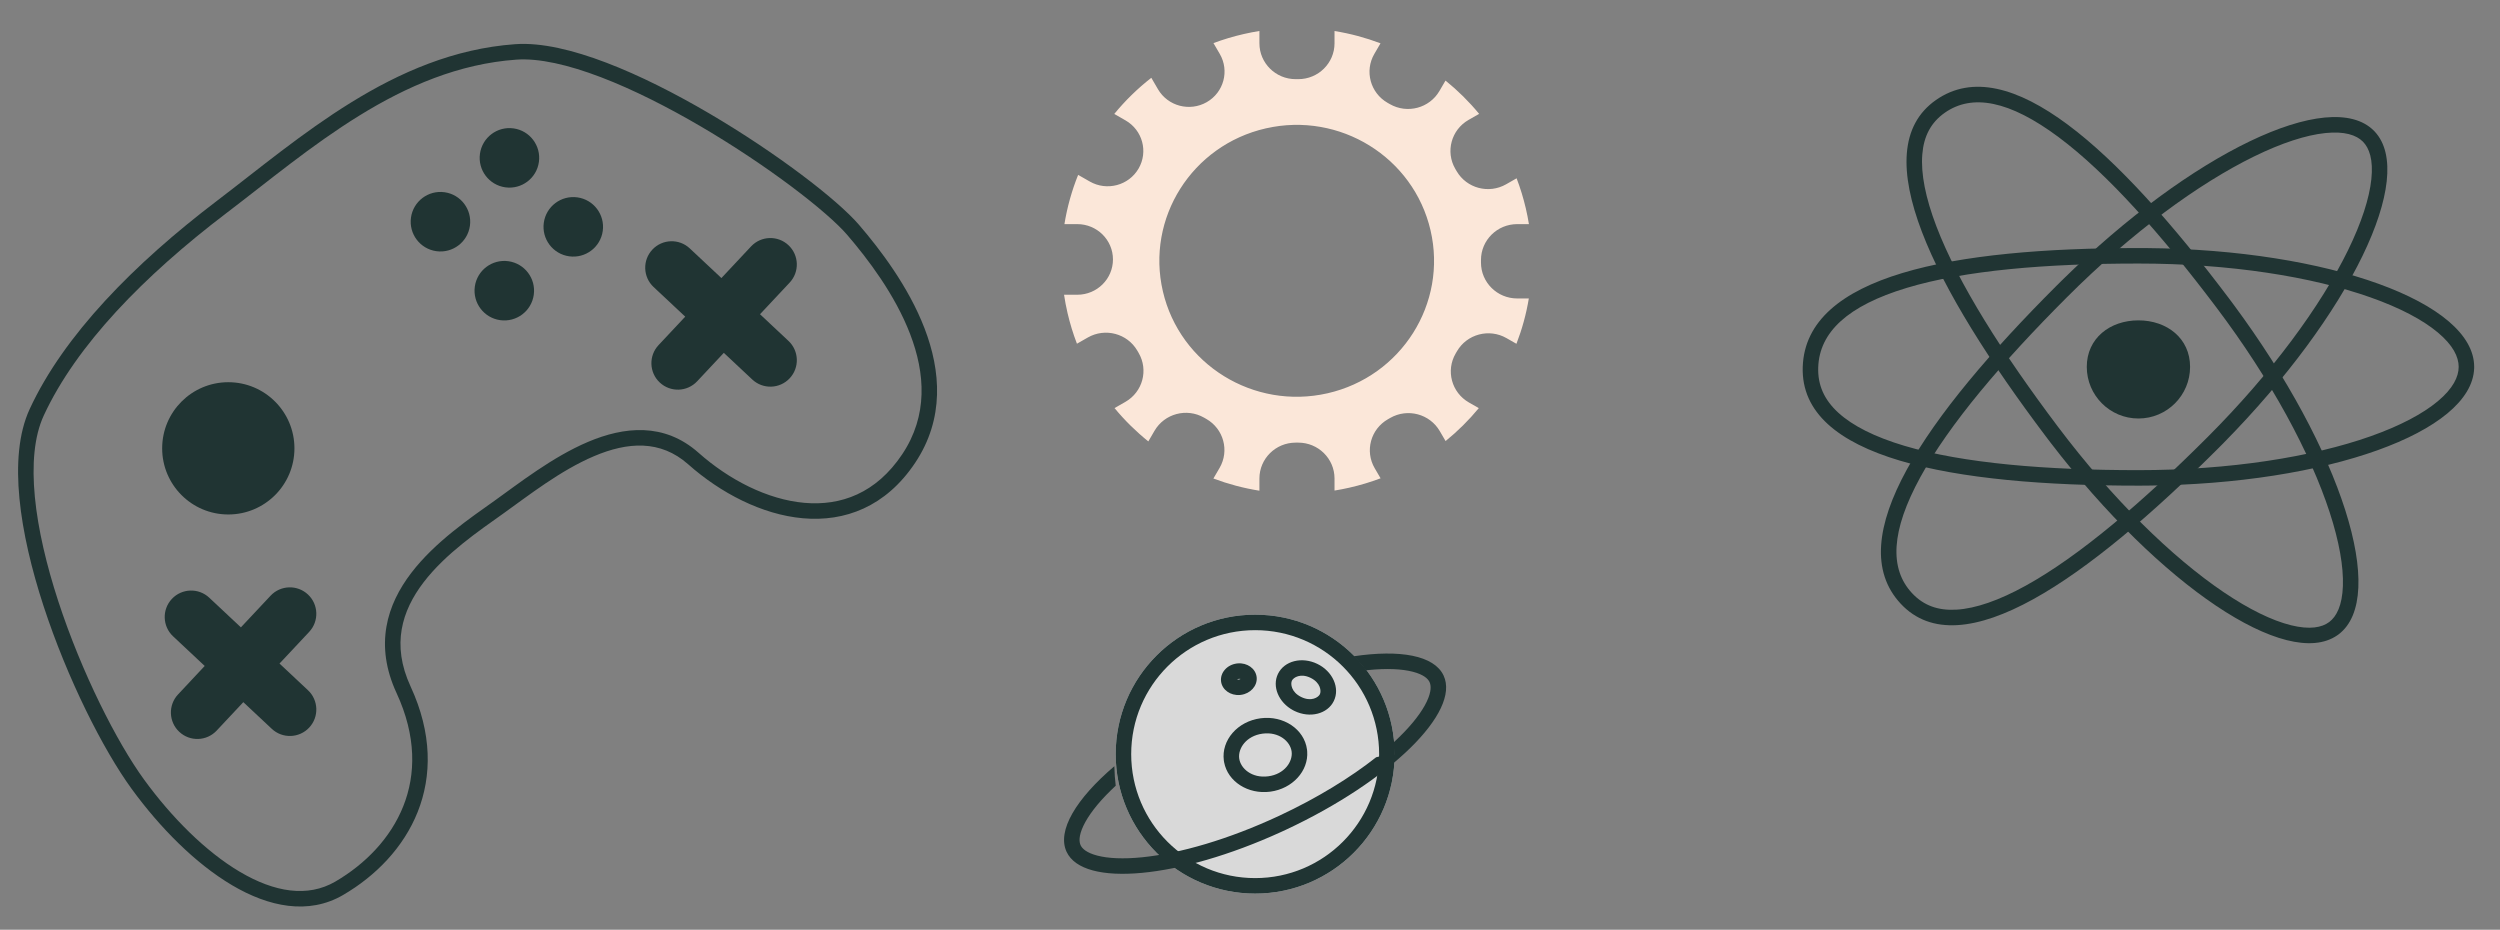 <?xml version="1.0" encoding="UTF-8"?> <svg xmlns="http://www.w3.org/2000/svg" width="484" height="180" viewBox="0 0 484 180" fill="none"><rect x="0" y="0" width="484" height="180" fill="#808080" stroke="none"/><path d="M99.761 8.553C104.795 8.194 110.972 9.686 117.411 12.145C123.886 14.617 130.78 18.128 137.308 21.958C150.308 29.588 162.103 38.637 166.302 43.526C170.369 48.263 175.881 55.464 178.999 63.589C182.128 71.742 182.906 81.019 177.165 89.613C171.463 98.149 163.524 101.053 155.453 100.337C147.485 99.63 139.464 95.416 133.249 89.902C127.822 85.088 121.472 85.571 115.002 88.316C108.476 91.084 102.274 95.971 97.475 99.393C92.703 102.795 86.288 107.136 82.005 112.738C79.882 115.515 78.335 118.541 77.769 121.847C77.205 125.134 77.593 128.798 79.491 132.903C83.684 141.971 83.632 150.242 80.862 157.196C78.107 164.113 72.717 169.597 66.441 173.26C59.714 177.187 52.03 175.572 44.926 171.376C37.804 167.17 30.939 160.205 25.487 152.723C19.997 145.188 13.02 131.393 8.422 117.3C6.12 110.244 4.395 103.057 3.763 96.497C3.133 89.966 3.571 83.897 5.749 79.188C12.355 64.903 25.937 51.088 42.012 38.871C49.939 32.846 58.534 25.664 67.975 19.835C77.45 13.985 87.923 9.397 99.761 8.553ZM116.341 14.947C110.033 12.539 104.35 11.234 99.975 11.546C88.794 12.343 78.794 16.681 69.551 22.388C60.274 28.115 51.903 35.121 43.826 41.26C27.892 53.37 14.771 66.824 8.472 80.446C6.617 84.457 6.142 89.907 6.749 96.21C7.353 102.483 9.014 109.445 11.273 116.369C15.798 130.237 22.648 143.732 27.912 150.956C33.214 158.233 39.794 164.861 46.451 168.793C53.126 172.736 59.558 173.804 64.929 170.669C70.751 167.27 75.616 162.259 78.075 156.086C80.519 149.951 80.641 142.537 76.769 134.163C74.634 129.548 74.138 125.27 74.811 121.34C75.482 117.429 77.294 113.961 79.622 110.916C84.24 104.875 91.095 100.257 95.733 96.95C100.344 93.663 106.913 88.488 113.83 85.554C120.802 82.596 128.568 81.738 135.24 87.657C141.123 92.877 148.562 96.714 155.718 97.349C162.77 97.974 169.618 95.51 174.671 87.946C179.684 80.441 179.119 72.275 176.198 64.664C173.267 57.025 168.023 50.137 164.025 45.481C160.158 40.979 148.714 32.13 135.789 24.545C129.353 20.768 122.613 17.342 116.341 14.947Z" fill="#203433"></path><path d="M57.003 86.799C57.003 93.871 51.271 99.603 44.199 99.603C37.128 99.603 31.395 93.871 31.395 86.799C31.395 79.728 37.128 73.996 44.199 73.996C51.271 73.996 57.003 79.728 57.003 86.799Z" fill="#203433"></path><path d="M90.978 43.717C90.539 46.869 87.628 49.068 84.477 48.629C81.325 48.191 79.125 45.28 79.564 42.128C80.003 38.977 82.913 36.777 86.065 37.216C89.217 37.654 91.416 40.565 90.978 43.717Z" fill="#203433"></path><path d="M104.332 31.356C103.894 34.508 100.983 36.707 97.832 36.268C94.68 35.83 92.48 32.919 92.919 29.767C93.358 26.616 96.268 24.416 99.42 24.855C102.572 25.294 104.771 28.204 104.332 31.356Z" fill="#203433"></path><path d="M103.339 57.072C102.9 60.224 99.989 62.423 96.838 61.984C93.686 61.546 91.487 58.635 91.925 55.483C92.364 52.332 95.275 50.132 98.426 50.571C101.578 51.01 103.777 53.92 103.339 57.072Z" fill="#203433"></path><path d="M116.694 44.711C116.255 47.862 113.344 50.062 110.193 49.623C107.041 49.185 104.842 46.274 105.28 43.122C105.719 39.971 108.629 37.771 111.781 38.21C114.933 38.648 117.132 41.559 116.694 44.711Z" fill="#203433"></path><path d="M145.408 47.704C147.342 45.641 150.582 45.536 152.646 47.47C154.71 49.404 154.815 52.645 152.881 54.709L147.137 60.836L152.648 66.001C154.711 67.935 154.816 71.176 152.882 73.239C150.948 75.303 147.707 75.409 145.643 73.475L140.132 68.31L134.969 73.819C133.035 75.883 129.794 75.988 127.73 74.054C125.666 72.12 125.561 68.878 127.496 66.814L132.659 61.305L126.533 55.563C124.469 53.628 124.364 50.387 126.298 48.323C128.233 46.26 131.474 46.155 133.538 48.089L139.664 53.831L145.408 47.704Z" fill="#203433"></path><path d="M52.382 115.33C54.317 113.267 57.558 113.162 59.621 115.096C61.685 117.03 61.79 120.271 59.856 122.335L54.112 128.462L59.623 133.627C61.686 135.561 61.791 138.803 59.857 140.866C57.923 142.93 54.681 143.035 52.618 141.101L47.107 135.936L41.944 141.445C40.01 143.509 36.768 143.614 34.705 141.68C32.641 139.745 32.536 136.504 34.47 134.441L39.633 128.931L33.507 123.189C31.443 121.254 31.339 118.013 33.273 115.949C35.207 113.886 38.448 113.781 40.512 115.715L46.638 121.457L52.382 115.33Z" fill="#203433"></path><path d="M270 146C270 160.912 257.912 173 243 173C228.088 173 216 160.912 216 146C216 131.088 228.088 119 243 119C257.912 119 270 131.088 270 146Z" fill="#D9D9D9"></path><path d="M267 146C267 132.745 256.255 122 243 122C229.745 122 219 132.745 219 146C219 159.255 229.745 170 243 170V173C228.088 173 216 160.912 216 146C216 131.088 228.088 119 243 119C257.912 119 270 131.088 270 146C270 160.912 257.912 173 243 173V170C256.255 170 267 159.255 267 146Z" fill="#203433"></path><path d="M262.082 127.054C271.038 125.723 277.656 126.885 279.48 130.784C282.78 137.845 269.119 151.208 248.964 160.633L248.02 161.069C228.218 170.115 209.741 171.863 206.492 164.913C204.585 160.834 208.339 154.651 215.737 148.34C215.778 149.781 215.862 151.03 216.004 152.113C215.677 152.417 215.36 152.72 215.052 153.021C212.43 155.585 210.668 157.926 209.744 159.879C208.811 161.853 208.913 163.01 209.209 163.643C209.505 164.276 210.327 165.095 212.441 165.645C214.531 166.188 217.459 166.339 221.108 165.971C228.377 165.238 237.839 162.523 247.694 157.915C255.058 154.471 261.469 150.518 266.419 146.607C267.611 146.285 268.774 146.102 269.909 146.102C269.909 145.304 269.872 144.514 269.804 143.733C270.19 143.38 270.562 143.027 270.92 142.677C273.542 140.112 275.304 137.771 276.227 135.818C277.16 133.844 277.058 132.688 276.762 132.055C276.466 131.422 275.644 130.601 273.531 130.052C271.44 129.509 268.514 129.36 264.866 129.728C264.724 129.742 264.58 129.758 264.437 129.774C263.712 128.815 262.925 127.907 262.082 127.054Z" fill="#203433"></path><path d="M255.53 134.405C255.827 133.793 255.673 132.178 253.727 131.23C251.782 130.283 250.415 131.157 250.117 131.768C249.819 132.379 249.973 133.995 251.919 134.943L250.605 137.64L250.33 137.499C247.534 135.986 246.233 132.89 247.42 130.454C248.645 127.94 252.057 127.08 255.041 128.533C258.025 129.987 259.452 133.204 258.227 135.718C257.002 138.233 253.59 139.094 250.605 137.64L251.919 134.943C253.865 135.891 255.233 135.016 255.53 134.405Z" fill="#203433"></path><path d="M250.06 145.496C249.805 143.553 247.604 141.617 244.441 142.033C241.277 142.45 239.653 144.889 239.909 146.832C240.164 148.774 242.364 150.709 245.527 150.293L245.919 153.268C241.612 153.834 237.702 151.312 236.993 147.587L236.934 147.223C236.418 143.299 239.604 139.644 244.049 139.059C248.495 138.474 252.519 141.181 253.035 145.105L253.072 145.471C253.351 149.253 250.226 152.701 245.919 153.268L245.527 150.293C248.691 149.877 250.316 147.439 250.06 145.496Z" fill="#203433"></path><path d="M239.618 128.433C241.447 128.275 243.067 129.412 243.281 131.036L243.297 131.194C243.416 132.81 242.08 134.284 240.24 134.526L239.848 131.552C239.984 131.534 240.087 131.491 240.163 131.446C240.078 131.423 239.967 131.409 239.832 131.427C239.696 131.445 239.592 131.487 239.516 131.532C239.601 131.555 239.713 131.57 239.848 131.552L240.24 134.526L240.062 134.546C238.233 134.704 236.613 133.566 236.399 131.942C236.179 130.265 237.54 128.703 239.441 128.453L239.618 128.433Z" fill="#203433"></path><path d="M424 71.022C424 76.544 419.523 81.022 414 81.022C408.477 81.022 404 76.544 404 71.022C404 65.499 408.477 62.022 414 62.022C419.523 62.022 424 65.499 424 71.022Z" fill="#203433"></path><path d="M429.105 59.538C418.384 45.309 407.927 33.541 398.552 26.555C389 19.438 381.81 18.119 376.518 21.823C373.838 23.7 372.442 26.34 372.155 29.906C371.858 33.605 372.771 38.275 374.884 43.813C379.105 54.876 387.717 68.415 398.438 82.644C409.056 96.736 420.554 107.915 430.474 114.627C435.448 117.992 439.882 120.138 443.506 121.04C447.161 121.95 449.512 121.496 450.94 120.421L452.745 122.817L452.513 122.984C442.714 129.815 418.187 113.328 397.054 85.781L396.042 84.45C374.518 55.883 360.753 29.198 374.797 19.366C388.843 9.534 409.976 29.165 431.501 57.732L432.501 59.072C453.318 87.205 462.383 115.554 452.745 122.817L450.94 120.421C452.367 119.345 453.452 117.21 453.585 113.445C453.717 109.713 452.878 104.859 451.014 99.151C447.298 87.764 439.723 73.629 429.105 59.538Z" fill="#203433"></path><path d="M414.005 51.022C396.128 51.022 380.39 52.337 369.139 55.736C357.722 59.186 352.238 64.308 352.007 71.123C351.89 74.585 353.198 77.425 355.89 79.893C358.679 82.448 362.971 84.601 368.678 86.304C380.084 89.706 396.127 91.022 414.005 91.022C431.705 91.021 447.6 88.478 458.963 84.457C464.658 82.442 469.053 80.111 471.967 77.673C474.897 75.221 476 72.96 476 71.022L479 71.022L478.995 71.318C478.553 83.686 450.524 93.701 415.682 94.014L414.005 94.022C378.109 94.022 348.408 88.774 349.009 71.022C349.61 53.269 378.109 48.022 414.005 48.022L415.682 48.029C450.803 48.344 479 58.517 479 71.022L476 71.022C476 69.083 474.897 66.822 471.967 64.37C469.053 61.932 464.658 59.601 458.963 57.586C447.6 53.565 431.705 51.022 414.005 51.022Z" fill="#203433"></path><path d="M400.197 57.508C387.599 70.106 377.401 82.1 371.789 92.356C366.071 102.806 365.766 110.109 370.171 114.834C372.402 117.227 375.211 118.241 378.782 118.029C382.487 117.809 386.984 116.254 392.174 113.391C402.542 107.671 414.749 97.258 427.348 84.66C439.824 72.183 449.293 59.241 454.559 48.483C457.199 43.089 458.706 38.4 459.095 34.685C459.487 30.939 458.711 28.674 457.447 27.41L459.568 25.289L459.766 25.495C467.895 34.248 454.983 60.831 430.646 85.594L429.469 86.781C404.177 112.073 379.669 129.419 367.977 116.88C356.285 104.341 372.783 80.679 398.075 55.387L399.263 54.211C424.224 29.68 451.034 16.755 459.568 25.289L457.447 27.41C456.183 26.146 453.918 25.369 450.171 25.761C446.457 26.15 441.767 27.657 436.374 30.297C425.615 35.563 412.673 45.032 400.197 57.508Z" fill="#203433"></path><path d="M243.823 8.382C243.823 12.216 246.963 15.325 250.837 15.325H251.35C255.223 15.325 258.364 12.216 258.364 8.382V6.006C261.425 6.5 264.406 7.303 267.267 8.386L266.076 10.428C264.139 13.748 265.289 17.994 268.644 19.912L269.087 20.165C272.442 22.082 276.732 20.945 278.669 17.624L279.85 15.599C282.223 17.515 284.407 19.672 286.36 22.044L284.315 23.213C280.96 25.13 279.811 29.377 281.748 32.697L282.004 33.136C283.941 36.457 288.231 37.595 291.585 35.677L293.616 34.517C294.335 36.403 294.936 38.359 295.406 40.378C295.64 41.382 295.837 42.387 296 43.39H293.732C289.858 43.39 286.718 46.499 286.718 50.333V50.84C286.718 54.675 289.858 57.783 293.732 57.783H295.981C295.481 60.8 294.672 63.739 293.582 66.559L291.654 65.457C288.299 63.54 284.009 64.677 282.072 67.998L281.816 68.437C279.88 71.758 281.029 76.004 284.384 77.921L286.294 79.013C284.38 81.335 282.228 83.474 279.864 85.39L278.733 83.449C276.796 80.129 272.506 78.991 269.151 80.908L268.708 81.162C265.353 83.079 264.204 87.325 266.14 90.645L267.281 92.6C265.346 93.329 263.337 93.935 261.263 94.408C260.296 94.629 259.329 94.817 258.364 94.974V92.636C258.364 88.802 255.223 85.693 251.35 85.693H250.837C246.963 85.693 243.823 88.801 243.823 92.636V95C240.761 94.512 237.777 93.717 234.914 92.641L236.11 90.59C238.047 87.269 236.897 83.023 233.543 81.106L233.099 80.852C229.744 78.935 225.455 80.073 223.518 83.394L222.314 85.456C219.93 83.539 217.735 81.38 215.772 79.004L217.871 77.805C221.226 75.888 222.375 71.641 220.438 68.321L220.182 67.882C218.245 64.561 213.955 63.423 210.601 65.34L208.495 66.543C207.763 64.636 207.154 62.657 206.678 60.612C206.402 59.429 206.177 58.245 206 57.063H208.562C212.377 57.063 215.469 54.002 215.469 50.227C215.469 46.451 212.377 43.391 208.562 43.39H206.073C206.605 40.103 207.5 36.907 208.728 33.855L210.989 35.147C214.292 37.034 218.516 35.914 220.423 32.644C222.331 29.375 221.199 25.193 217.896 23.305L215.72 22.062C217.832 19.488 220.234 17.137 222.894 15.064L224.185 17.277C226.093 20.547 230.317 21.667 233.62 19.779C236.923 17.891 238.055 13.71 236.148 10.44L234.925 8.345C236.823 7.636 238.79 7.045 240.821 6.582C241.822 6.353 242.823 6.16 243.823 6V8.382ZM276.951 44.586C273.654 30.423 259.382 21.587 245.073 24.85C230.764 28.113 221.837 42.24 225.133 56.404C228.43 70.567 242.702 79.404 257.011 76.141C271.32 72.877 280.247 58.75 276.951 44.586Z" fill="#FBE7D9"></path></svg> 